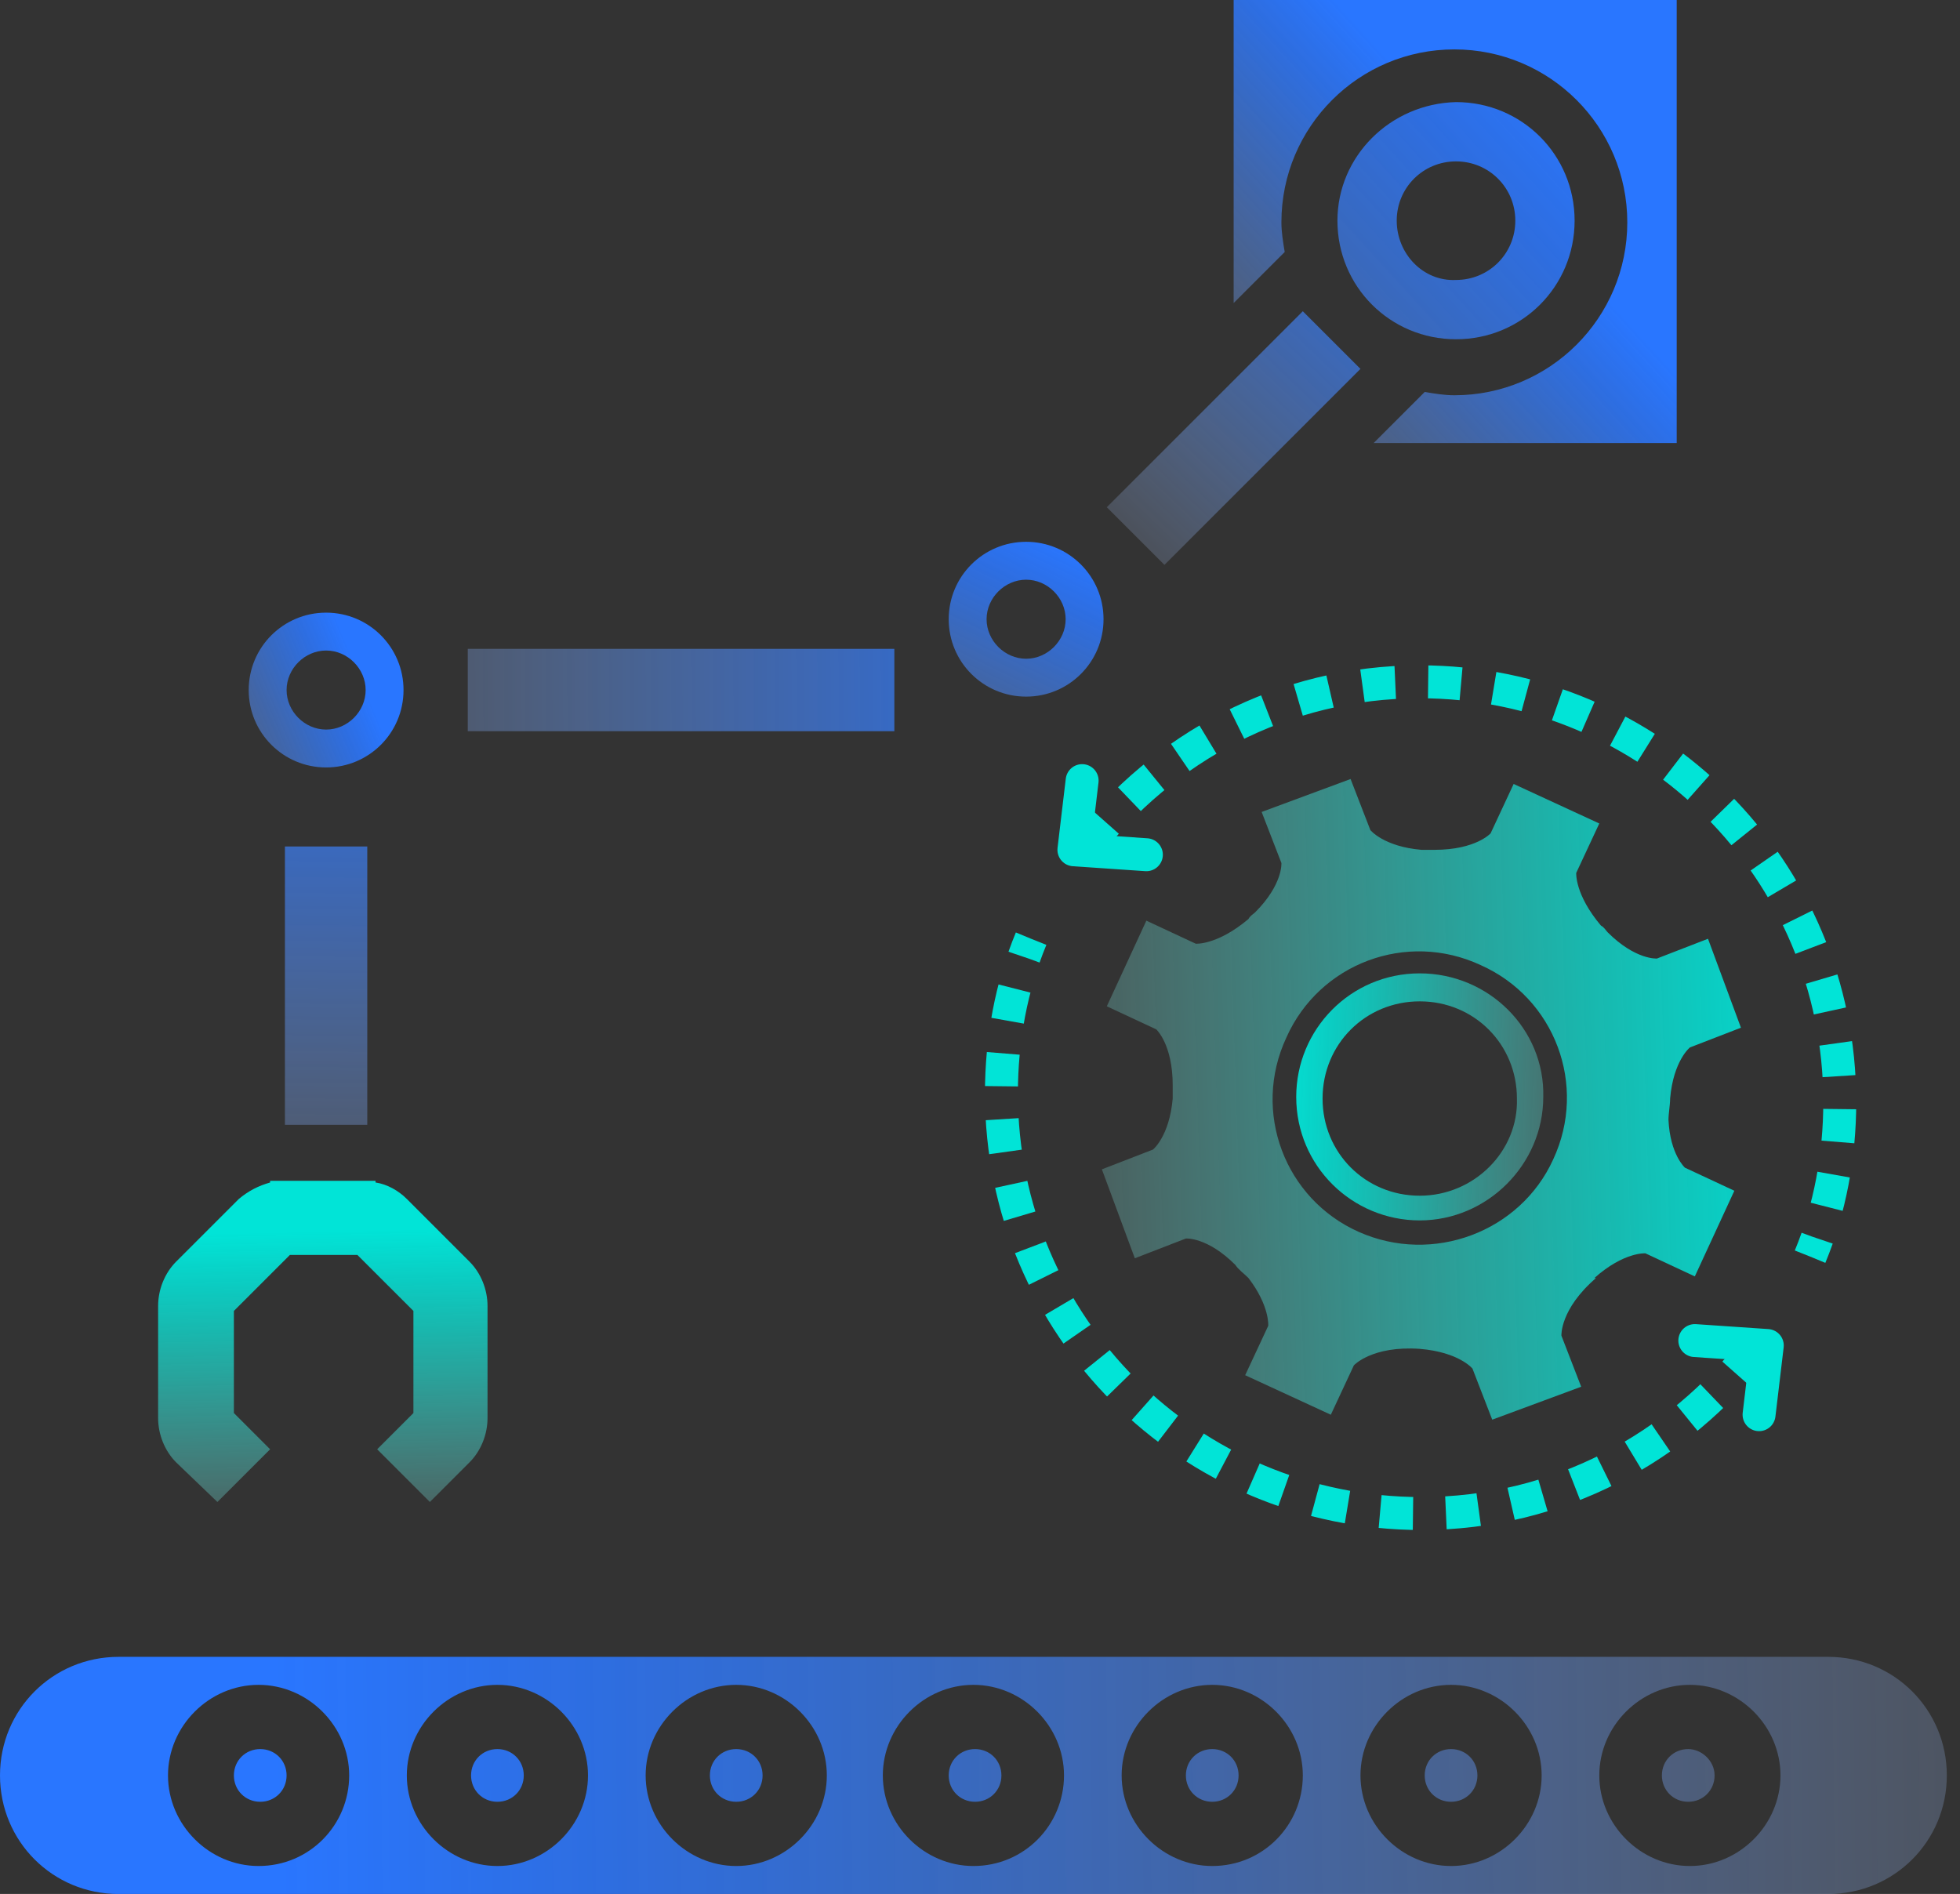 <?xml version="1.0" encoding="UTF-8"?> <svg xmlns="http://www.w3.org/2000/svg" width="119" height="115" viewBox="0 0 119 115" fill="none"><rect x="0" y="0" width="119" height="115" fill="#333333" stroke="none"/> <path d="M99.9 76.101L102.9 77.501L105.3 72.301L102.3 70.901C102.3 70.901 101.4 70.101 101.3 68.001C101.3 67.601 101.4 67.101 101.4 66.701C101.6 64.401 102.6 63.601 102.6 63.601L105.7 62.401L103.7 57.001L100.6 58.201C100.6 58.201 99.3 58.301 97.6 56.601C97.5 56.501 97.4 56.301 97.2 56.201C95.6 54.301 95.7 53.001 95.7 53.001L97.1 50.001L91.9 47.601L90.5 50.601C90.5 50.601 89.6 51.601 87.1 51.601C86.9 51.601 86.7 51.601 86.5 51.601C86.4 51.601 86.4 51.601 86.3 51.601C84 51.401 83.2 50.401 83.2 50.401L82 47.301L76.6 49.301L77.8 52.401C77.8 52.401 77.9 53.701 76.2 55.401C76.1 55.501 75.9 55.601 75.8 55.801C73.9 57.401 72.6 57.301 72.6 57.301L69.6 55.901L67.2 61.101L70.2 62.501C70.2 62.501 71.2 63.401 71.2 65.901C71.2 66.101 71.2 66.301 71.2 66.501C71.2 66.601 71.2 66.601 71.2 66.701C71 69.001 70 69.801 70 69.801L66.9 71.001L68.9 76.401L72 75.201C72 75.201 73.3 75.101 75 76.801C75.2 77.101 75.5 77.301 75.8 77.601C77.1 79.301 77 80.501 77 80.501L75.6 83.501L80.8 85.901L82.2 82.901C82.2 82.901 83.3 81.701 86.2 81.901C88.6 82.101 89.4 83.101 89.4 83.101L90.6 86.201L96 84.201L94.8 81.101C94.8 81.101 94.7 79.501 96.9 77.601H96.8C98.6 76.001 99.9 76.101 99.9 76.101ZM82.5 74.801C78 72.801 76 67.501 78.1 63.001C80.1 58.501 85.4 56.501 89.9 58.601C94.4 60.601 96.4 65.901 94.3 70.401C92.3 74.801 87 76.801 82.5 74.801Z" fill="url(#paint0_linear_412_662)"></path> <path d="M111 100.602H7.2C3.2 100.602 0 103.802 0 107.802C0 111.802 3.2 115.002 7.2 115.002H111C115 115.002 118.2 111.802 118.2 107.802C118.2 103.802 115 100.602 111 100.602ZM15.7 113.302C12.7 113.302 10.2 110.802 10.2 107.802C10.2 104.802 12.7 102.302 15.7 102.302C18.7 102.302 21.2 104.802 21.2 107.802C21.2 110.802 18.8 113.302 15.7 113.302ZM30.2 113.302C27.2 113.302 24.7 110.802 24.7 107.802C24.7 104.802 27.2 102.302 30.2 102.302C33.2 102.302 35.7 104.802 35.7 107.802C35.7 110.802 33.2 113.302 30.2 113.302ZM44.7 113.302C41.7 113.302 39.2 110.802 39.2 107.802C39.2 104.802 41.7 102.302 44.7 102.302C47.7 102.302 50.2 104.802 50.2 107.802C50.2 110.802 47.7 113.302 44.7 113.302ZM59.1 113.302C56.1 113.302 53.6 110.802 53.6 107.802C53.6 104.802 56.1 102.302 59.1 102.302C62.1 102.302 64.6 104.802 64.6 107.802C64.6 110.802 62.2 113.302 59.1 113.302ZM73.6 113.302C70.6 113.302 68.1 110.802 68.1 107.802C68.1 104.802 70.6 102.302 73.6 102.302C76.6 102.302 79.1 104.802 79.1 107.802C79.1 110.802 76.7 113.302 73.6 113.302ZM88.1 113.302C85.1 113.302 82.6 110.802 82.6 107.802C82.6 104.802 85.1 102.302 88.1 102.302C91.1 102.302 93.6 104.802 93.6 107.802C93.6 110.802 91.1 113.302 88.1 113.302ZM102.6 113.302C99.6 113.302 97.1 110.802 97.1 107.802C97.1 104.802 99.6 102.302 102.6 102.302C105.6 102.302 108.1 104.802 108.1 107.802C108.1 110.802 105.6 113.302 102.6 113.302ZM17.4 107.802C17.4 108.702 16.7 109.402 15.8 109.402C14.9 109.402 14.2 108.702 14.2 107.802C14.2 106.902 14.9 106.202 15.8 106.202C16.7 106.202 17.4 106.902 17.4 107.802ZM31.8 107.802C31.8 108.702 31.1 109.402 30.2 109.402C29.3 109.402 28.6 108.702 28.6 107.802C28.6 106.902 29.3 106.202 30.2 106.202C31.1 106.202 31.8 106.902 31.8 107.802ZM46.3 107.802C46.3 108.702 45.6 109.402 44.7 109.402C43.8 109.402 43.1 108.702 43.1 107.802C43.1 106.902 43.8 106.202 44.7 106.202C45.6 106.202 46.3 106.902 46.3 107.802ZM60.8 107.802C60.8 108.702 60.1 109.402 59.2 109.402C58.3 109.402 57.6 108.702 57.6 107.802C57.6 106.902 58.3 106.202 59.2 106.202C60.1 106.202 60.8 106.902 60.8 107.802ZM75.2 107.802C75.2 108.702 74.5 109.402 73.6 109.402C72.7 109.402 72 108.702 72 107.802C72 106.902 72.7 106.202 73.6 106.202C74.5 106.202 75.2 106.902 75.2 107.802ZM89.7 107.802C89.7 108.702 89 109.402 88.1 109.402C87.2 109.402 86.5 108.702 86.5 107.802C86.5 106.902 87.2 106.202 88.1 106.202C89 106.202 89.7 106.902 89.7 107.802ZM104.1 107.802C104.1 108.702 103.4 109.402 102.5 109.402C101.6 109.402 100.9 108.702 100.9 107.802C100.9 106.902 101.6 106.202 102.5 106.202C103.3 106.202 104.1 106.902 104.1 107.802Z" fill="url(#paint1_linear_412_662)"></path> <path d="M86.5 23.8C87.1 23.9 87.7 24 88.3 24C94.1 24 98.8 19.3 98.8 13.5C98.8 7.7 94.1 3 88.3 3C82.5 3 77.8 7.7 77.8 13.5C77.8 14.1 77.9 14.7 78 15.3L74.9 18.4V0H101.8V26.9H83.4L86.5 23.8Z" fill="url(#paint2_linear_412_662)"></path> <path d="M81.201 13.399C81.201 17.399 84.401 20.599 88.401 20.599C92.401 20.599 95.601 17.399 95.601 13.399C95.601 9.399 92.401 6.199 88.401 6.199C84.401 6.299 81.201 9.499 81.201 13.399ZM84.801 13.399C84.801 11.399 86.401 9.799 88.401 9.799C90.401 9.799 92.001 11.399 92.001 13.399C92.001 15.399 90.401 16.999 88.401 16.999C86.401 17.099 84.801 15.399 84.801 13.399Z" fill="url(#paint3_linear_412_662)"></path> <path d="M57.6 37.598C57.6 40.198 59.7 42.298 62.3 42.298C64.9 42.298 67 40.198 67 37.598C67 34.998 64.9 32.898 62.3 32.898C59.7 32.898 57.6 34.998 57.6 37.598ZM59.9 37.598C59.9 36.298 61 35.199 62.3 35.199C63.6 35.199 64.7 36.298 64.7 37.598C64.7 38.898 63.6 39.998 62.3 39.998C61 39.998 59.9 38.898 59.9 37.598Z" fill="url(#paint4_linear_412_662)"></path> <path d="M15.1 41.899C15.1 44.499 17.2 46.599 19.8 46.599C22.4 46.599 24.5 44.499 24.5 41.899C24.5 39.299 22.4 37.199 19.8 37.199C17.2 37.199 15.1 39.299 15.1 41.899ZM17.4 41.899C17.4 40.599 18.5 39.499 19.8 39.499C21.1 39.499 22.2 40.599 22.2 41.899C22.2 43.199 21.1 44.299 19.8 44.299C18.5 44.299 17.4 43.199 17.4 41.899Z" fill="url(#paint5_linear_412_662)"></path> <path d="M67.199 30.798L70.699 34.298L82.599 22.398L79.099 18.898L67.199 30.798Z" fill="url(#paint6_linear_412_662)"></path> <path d="M17.299 68.298H22.299V51.398H17.299V68.298Z" fill="url(#paint7_linear_412_662)"></path> <path d="M28.4 39.398V44.398H54.3V39.398H28.4Z" fill="url(#paint8_linear_412_662)"></path> <path d="M13.2 91.199L16.4 87.999L14.2 85.799V79.599L17.6 76.199H21.7L25.1 79.599V85.799L22.9 87.999L26.1 91.199L28.5 88.799C29.2 88.099 29.6 87.099 29.6 86.099V79.299C29.6 78.299 29.2 77.299 28.5 76.599L24.7 72.799C24.2 72.299 23.5 71.899 22.8 71.799V71.699H16.4V71.799C15.7 71.999 15.1 72.299 14.5 72.799L10.7 76.599C10 77.299 9.6 78.299 9.6 79.299V86.099C9.6 87.099 10 88.099 10.7 88.799L13.2 91.199Z" fill="url(#paint9_linear_412_662)"></path> <path d="M65.9 51.498C70.6 45.398 77.9 41.398 86.2 41.398C100.3 41.398 111.7 52.798 111.7 66.898C111.7 70.198 111.1 73.398 109.9 76.298" stroke="#01E4D7" stroke-width="2" stroke-miterlimit="10" stroke-dasharray="2 2"></path> <path d="M69.601 51.898L65.201 51.598L65.701 47.398" stroke="#01E4D7" stroke-width="2" stroke-miterlimit="10" stroke-linecap="round" stroke-linejoin="round"></path> <path d="M106.601 81.8C101.901 87.9 94.601 91.9 86.301 91.9C72.201 91.9 60.801 80.5 60.801 66.4C60.801 63.1 61.401 59.9 62.601 57" stroke="#01E4D7" stroke-width="2" stroke-miterlimit="10" stroke-dasharray="2 2"></path> <path d="M102.9 81.398L107.3 81.698L106.8 85.898" stroke="#01E4D7" stroke-width="2" stroke-miterlimit="10" stroke-linecap="round" stroke-linejoin="round"></path> <path d="M86.199 59.102C81.999 59.102 78.699 62.502 78.699 66.602C78.699 70.802 82.099 74.102 86.199 74.102C90.299 74.102 93.699 70.702 93.699 66.602C93.799 62.502 90.399 59.102 86.199 59.102ZM86.199 72.602C82.899 72.602 80.299 70.002 80.299 66.702C80.299 63.402 82.899 60.801 86.199 60.801C89.499 60.801 92.099 63.402 92.099 66.702C92.199 69.902 89.499 72.602 86.199 72.602Z" fill="url(#paint10_linear_412_662)"></path> <defs> <linearGradient id="paint0_linear_412_662" x1="52" y1="67.778" x2="112.322" y2="65.814" gradientUnits="userSpaceOnUse"> <stop stop-color="white" stop-opacity="0"></stop> <stop offset="0.025" stop-color="#F2FEFD" stop-opacity="0.025"></stop> <stop offset="0.138" stop-color="#BAF8F4" stop-opacity="0.138"></stop> <stop offset="0.254" stop-color="#89F2EC" stop-opacity="0.254"></stop> <stop offset="0.372" stop-color="#5FEEE6" stop-opacity="0.372"></stop> <stop offset="0.49" stop-color="#3DEAE0" stop-opacity="0.49"></stop> <stop offset="0.611" stop-color="#23E8DC" stop-opacity="0.611"></stop> <stop offset="0.735" stop-color="#10E6D9" stop-opacity="0.735"></stop> <stop offset="0.862" stop-color="#05E4D8" stop-opacity="0.862"></stop> <stop offset="1" stop-color="#01E4D7"></stop> </linearGradient> <linearGradient id="paint1_linear_412_662" x1="148.942" y1="106.837" x2="16.658" y2="108.291" gradientUnits="userSpaceOnUse"> <stop stop-color="white" stop-opacity="0"></stop> <stop offset="0.068" stop-color="#E1ECFF" stop-opacity="0.068"></stop> <stop offset="0.192" stop-color="#B1CDFF" stop-opacity="0.192"></stop> <stop offset="0.319" stop-color="#87B2FF" stop-opacity="0.319"></stop> <stop offset="0.448" stop-color="#659CFF" stop-opacity="0.448"></stop> <stop offset="0.579" stop-color="#4B8BFF" stop-opacity="0.579"></stop> <stop offset="0.712" stop-color="#3880FF" stop-opacity="0.712"></stop> <stop offset="0.85" stop-color="#2D78FF" stop-opacity="0.85"></stop> <stop offset="1" stop-color="#2976FF"></stop> </linearGradient> <linearGradient id="paint2_linear_412_662" x1="58.053" y1="41.157" x2="96.224" y2="6.273" gradientUnits="userSpaceOnUse"> <stop offset="0.339" stop-color="white" stop-opacity="0"></stop> <stop offset="0.375" stop-color="#E1ECFF" stop-opacity="0.068"></stop> <stop offset="0.44" stop-color="#B1CDFF" stop-opacity="0.192"></stop> <stop offset="0.507" stop-color="#87B2FF" stop-opacity="0.319"></stop> <stop offset="0.575" stop-color="#659CFF" stop-opacity="0.448"></stop> <stop offset="0.644" stop-color="#4B8BFF" stop-opacity="0.579"></stop> <stop offset="0.714" stop-color="#3880FF" stop-opacity="0.712"></stop> <stop offset="0.786" stop-color="#2D78FF" stop-opacity="0.85"></stop> <stop offset="0.865" stop-color="#2976FF"></stop> </linearGradient> <linearGradient id="paint3_linear_412_662" x1="58.054" y1="41.156" x2="96.224" y2="6.272" gradientUnits="userSpaceOnUse"> <stop stop-color="white" stop-opacity="0"></stop> <stop offset="0.068" stop-color="#E1ECFF" stop-opacity="0.068"></stop> <stop offset="0.192" stop-color="#B1CDFF" stop-opacity="0.192"></stop> <stop offset="0.319" stop-color="#87B2FF" stop-opacity="0.319"></stop> <stop offset="0.448" stop-color="#659CFF" stop-opacity="0.448"></stop> <stop offset="0.579" stop-color="#4B8BFF" stop-opacity="0.579"></stop> <stop offset="0.712" stop-color="#3880FF" stop-opacity="0.712"></stop> <stop offset="0.85" stop-color="#2D78FF" stop-opacity="0.85"></stop> <stop offset="1" stop-color="#2976FF"></stop> </linearGradient> <linearGradient id="paint4_linear_412_662" x1="54.669" y1="53.44" x2="64.528" y2="32.965" gradientUnits="userSpaceOnUse"> <stop stop-color="white" stop-opacity="0"></stop> <stop offset="0.068" stop-color="#E1ECFF" stop-opacity="0.068"></stop> <stop offset="0.192" stop-color="#B1CDFF" stop-opacity="0.192"></stop> <stop offset="0.319" stop-color="#87B2FF" stop-opacity="0.319"></stop> <stop offset="0.448" stop-color="#659CFF" stop-opacity="0.448"></stop> <stop offset="0.579" stop-color="#4B8BFF" stop-opacity="0.579"></stop> <stop offset="0.712" stop-color="#3880FF" stop-opacity="0.712"></stop> <stop offset="0.85" stop-color="#2D78FF" stop-opacity="0.85"></stop> <stop offset="1" stop-color="#2976FF"></stop> </linearGradient> <linearGradient id="paint5_linear_412_662" x1="8.457" y1="46.589" x2="21.855" y2="41.028" gradientUnits="userSpaceOnUse"> <stop stop-color="white" stop-opacity="0"></stop> <stop offset="0.068" stop-color="#E1ECFF" stop-opacity="0.068"></stop> <stop offset="0.192" stop-color="#B1CDFF" stop-opacity="0.192"></stop> <stop offset="0.319" stop-color="#87B2FF" stop-opacity="0.319"></stop> <stop offset="0.448" stop-color="#659CFF" stop-opacity="0.448"></stop> <stop offset="0.579" stop-color="#4B8BFF" stop-opacity="0.579"></stop> <stop offset="0.712" stop-color="#3880FF" stop-opacity="0.712"></stop> <stop offset="0.85" stop-color="#2D78FF" stop-opacity="0.85"></stop> <stop offset="1" stop-color="#2976FF"></stop> </linearGradient> <linearGradient id="paint6_linear_412_662" x1="63.958" y1="38.058" x2="89.585" y2="11.196" gradientUnits="userSpaceOnUse"> <stop stop-color="white" stop-opacity="0"></stop> <stop offset="0.068" stop-color="#E1ECFF" stop-opacity="0.068"></stop> <stop offset="0.192" stop-color="#B1CDFF" stop-opacity="0.192"></stop> <stop offset="0.319" stop-color="#87B2FF" stop-opacity="0.319"></stop> <stop offset="0.448" stop-color="#659CFF" stop-opacity="0.448"></stop> <stop offset="0.579" stop-color="#4B8BFF" stop-opacity="0.579"></stop> <stop offset="0.712" stop-color="#3880FF" stop-opacity="0.712"></stop> <stop offset="0.85" stop-color="#2D78FF" stop-opacity="0.85"></stop> <stop offset="1" stop-color="#2976FF"></stop> </linearGradient> <linearGradient id="paint7_linear_412_662" x1="19.498" y1="85.507" x2="20.116" y2="35.488" gradientUnits="userSpaceOnUse"> <stop offset="0.019" stop-color="white" stop-opacity="0"></stop> <stop offset="0.086" stop-color="#E1ECFF" stop-opacity="0.068"></stop> <stop offset="0.208" stop-color="#B1CDFF" stop-opacity="0.192"></stop> <stop offset="0.333" stop-color="#87B2FF" stop-opacity="0.319"></stop> <stop offset="0.459" stop-color="#659CFF" stop-opacity="0.448"></stop> <stop offset="0.587" stop-color="#4B8BFF" stop-opacity="0.579"></stop> <stop offset="0.718" stop-color="#3880FF" stop-opacity="0.712"></stop> <stop offset="0.853" stop-color="#2D78FF" stop-opacity="0.85"></stop> <stop offset="1" stop-color="#2976FF"></stop> </linearGradient> <linearGradient id="paint8_linear_412_662" x1="-33.097" y1="42.35" x2="73.116" y2="41.67" gradientUnits="userSpaceOnUse"> <stop offset="0.391" stop-color="white" stop-opacity="0"></stop> <stop offset="0.432" stop-color="#E1ECFF" stop-opacity="0.068"></stop> <stop offset="0.508" stop-color="#B1CDFF" stop-opacity="0.192"></stop> <stop offset="0.585" stop-color="#87B2FF" stop-opacity="0.319"></stop> <stop offset="0.664" stop-color="#659CFF" stop-opacity="0.448"></stop> <stop offset="0.743" stop-color="#4B8BFF" stop-opacity="0.579"></stop> <stop offset="0.825" stop-color="#3880FF" stop-opacity="0.712"></stop> <stop offset="0.909" stop-color="#2D78FF" stop-opacity="0.85"></stop> <stop offset="1" stop-color="#2976FF"></stop> </linearGradient> <linearGradient id="paint9_linear_412_662" x1="20.146" y1="103.602" x2="19.388" y2="66.948" gradientUnits="userSpaceOnUse"> <stop offset="0.16" stop-color="white" stop-opacity="0"></stop> <stop offset="0.175" stop-color="#F2FEFD" stop-opacity="0.025"></stop> <stop offset="0.246" stop-color="#BAF8F4" stop-opacity="0.138"></stop> <stop offset="0.319" stop-color="#89F2EC" stop-opacity="0.254"></stop> <stop offset="0.393" stop-color="#5FEEE6" stop-opacity="0.372"></stop> <stop offset="0.467" stop-color="#3DEAE0" stop-opacity="0.49"></stop> <stop offset="0.543" stop-color="#23E8DC" stop-opacity="0.611"></stop> <stop offset="0.62" stop-color="#10E6D9" stop-opacity="0.735"></stop> <stop offset="0.7" stop-color="#05E4D8" stop-opacity="0.862"></stop> <stop offset="0.787" stop-color="#01E4D7"></stop> </linearGradient> <linearGradient id="paint10_linear_412_662" x1="116" y1="67.71" x2="57.386" y2="65.646" gradientUnits="userSpaceOnUse"> <stop offset="0.226" stop-color="white" stop-opacity="0"></stop> <stop offset="0.237" stop-color="#F2FEFD" stop-opacity="0.025"></stop> <stop offset="0.285" stop-color="#BAF8F4" stop-opacity="0.138"></stop> <stop offset="0.336" stop-color="#89F2EC" stop-opacity="0.254"></stop> <stop offset="0.387" stop-color="#5FEEE6" stop-opacity="0.372"></stop> <stop offset="0.439" stop-color="#3DEAE0" stop-opacity="0.49"></stop> <stop offset="0.491" stop-color="#23E8DC" stop-opacity="0.611"></stop> <stop offset="0.544" stop-color="#10E6D9" stop-opacity="0.735"></stop> <stop offset="0.6" stop-color="#05E4D8" stop-opacity="0.862"></stop> <stop offset="0.659" stop-color="#01E4D7"></stop> </linearGradient> </defs> </svg> 